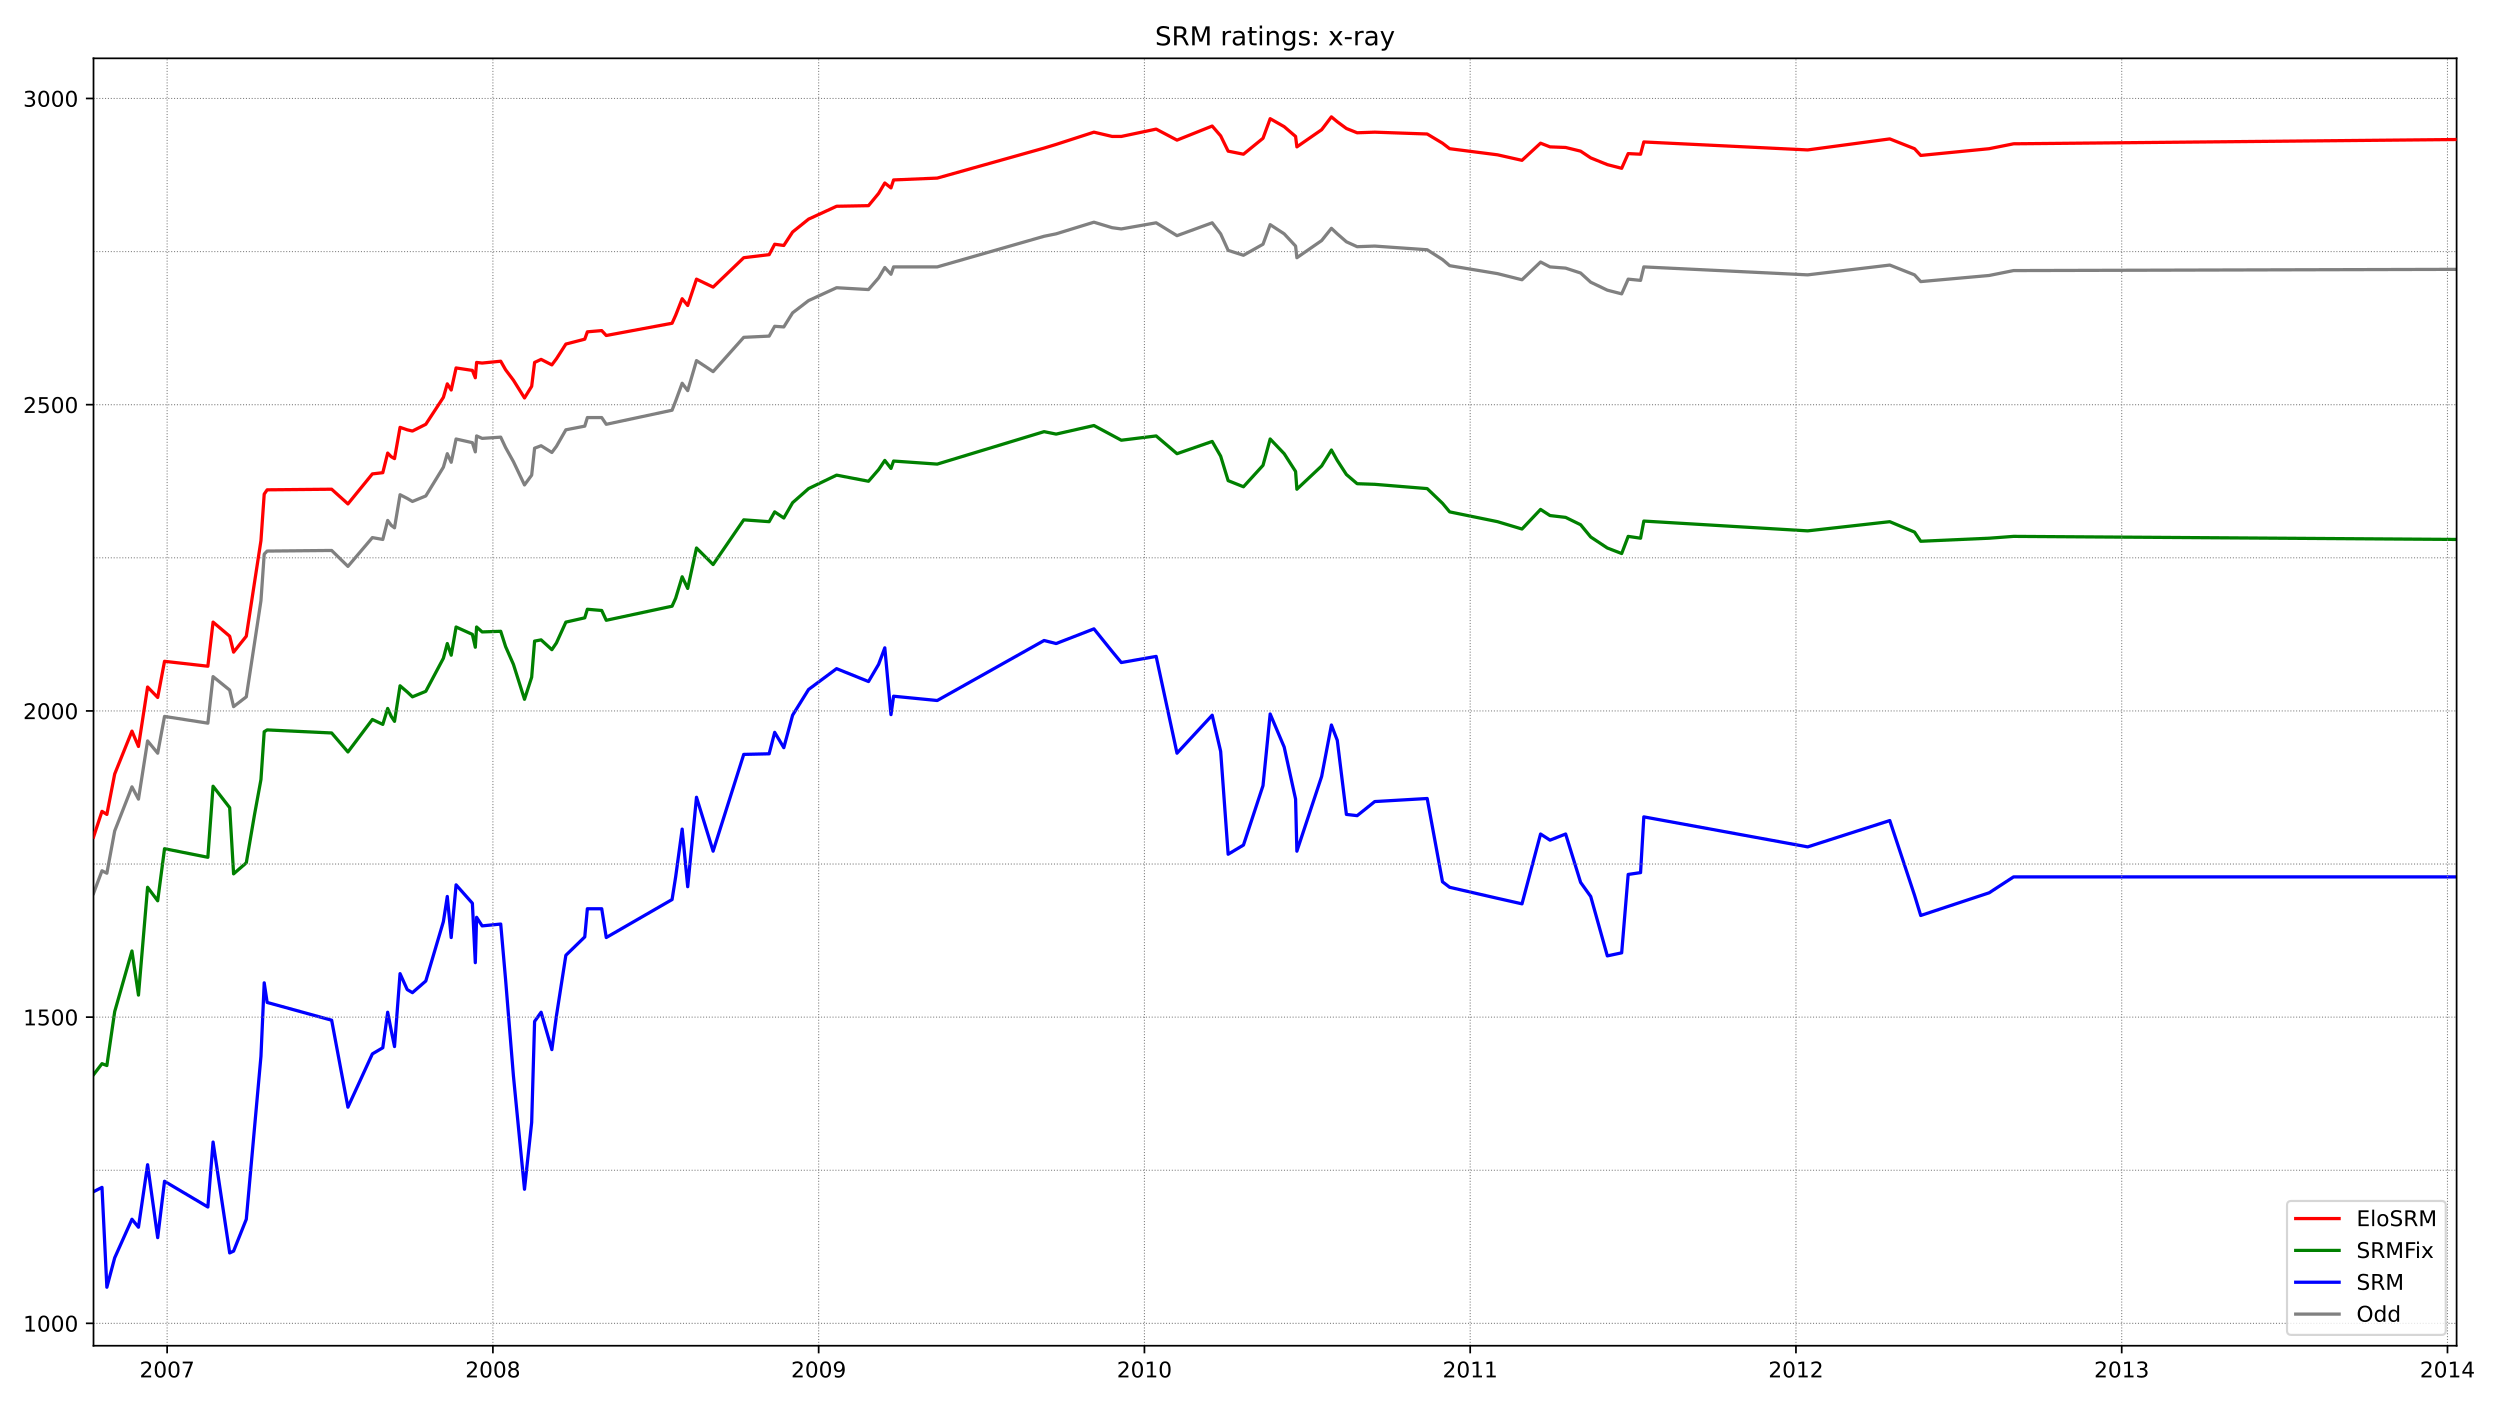 <?xml version="1.0" encoding="utf-8" standalone="no"?>
<!DOCTYPE svg PUBLIC "-//W3C//DTD SVG 1.1//EN"
  "http://www.w3.org/Graphics/SVG/1.1/DTD/svg11.dtd">
<!-- Created with matplotlib (https://matplotlib.org/) -->
<svg height="648pt" version="1.1" viewBox="0 0 1152 648" width="1152pt" xmlns="http://www.w3.org/2000/svg" xmlns:xlink="http://www.w3.org/1999/xlink">
 <defs>
  <style type="text/css">*{stroke-linecap:butt;stroke-linejoin:round;}</style>
 </defs>
 <g id="figure_1">
  <g id="patch_1">
   <path d="M 0 648 
L 1152 648 
L 1152 0 
L 0 0 
z
" style="fill:#ffffff;"/>
  </g>
  <g id="axes_1">
   <g id="patch_2">
    <path d="M 43.09 620.12 
L 1132.001 620.12 
L 1132.001 26.88 
L 43.09 26.88 
z
" style="fill:#ffffff;"/>
   </g>
   <g id="line2d_1">
    <path clip-path="url(#p23b4705172)" d="M 43.09 411.692 
L 46.993 401.25 
L 49.245 402.379 
L 52.847 382.906 
L 60.803 362.587 
L 63.805 368.231 
L 68.009 341.421 
L 72.662 347.065 
L 75.814 330.132 
L 95.779 333.236 
L 98.181 311.788 
L 105.837 317.997 
L 107.638 325.617 
L 113.492 321.101 
L 117.245 296.549 
L 120.247 276.794 
L 121.749 255.346 
L 123.1 253.934 
L 152.822 253.652 
L 160.327 260.99 
L 171.586 247.726 
L 176.389 248.572 
L 178.641 239.824 
L 180.292 242.082 
L 181.793 243.21 
L 184.345 227.971 
L 187.648 229.664 
L 190.049 231.075 
L 196.204 228.535 
L 204.31 215.271 
L 206.111 209.063 
L 207.913 213.014 
L 210.164 202.29 
L 217.67 203.983 
L 219.021 208.216 
L 219.622 200.878 
L 222.173 202.007 
L 230.73 201.443 
L 232.981 206.24 
L 236.584 212.731 
L 241.688 223.455 
L 244.99 218.94 
L 246.341 206.523 
L 249.344 205.394 
L 254.297 208.498 
L 256.399 205.676 
L 260.752 198.056 
L 269.459 196.363 
L 270.66 192.412 
L 277.264 192.412 
L 279.366 195.516 
L 309.689 189.025 
L 311.34 184.792 
L 314.342 176.608 
L 316.894 179.995 
L 320.947 166.166 
L 328.603 171.246 
L 342.713 155.442 
L 354.422 154.878 
L 356.974 150.362 
L 361.177 150.645 
L 365.23 144.154 
L 372.585 138.509 
L 385.495 132.583 
L 400.206 133.43 
L 404.859 128.067 
L 407.712 123.27 
L 410.564 126.374 
L 411.765 122.988 
L 431.88 122.988 
L 481.116 108.877 
L 486.67 107.748 
L 504.083 102.386 
L 512.49 104.926 
L 516.693 105.49 
L 532.755 102.668 
L 542.362 108.595 
L 558.574 102.668 
L 562.477 107.748 
L 565.929 115.368 
L 572.985 117.626 
L 581.991 112.546 
L 585.294 103.515 
L 591.749 107.748 
L 597.003 113.392 
L 597.603 118.754 
L 609.012 110.852 
L 613.515 105.208 
L 616.217 107.748 
L 620.42 111.417 
L 625.374 113.675 
L 633.48 113.392 
L 657.648 115.086 
L 664.703 119.601 
L 668.006 122.423 
L 690.072 126.092 
L 701.33 128.914 
L 709.887 120.73 
L 714.24 122.988 
L 721.445 123.552 
L 728.35 125.81 
L 733.004 130.043 
L 740.66 133.712 
L 747.265 135.405 
L 750.267 128.632 
L 755.971 129.196 
L 757.472 122.988 
L 832.978 126.656 
L 870.807 122.141 
L 882.215 126.656 
L 885.067 129.761 
L 916.591 126.939 
L 927.849 124.681 
L 1132.001 124.116 
" style="fill:none;stroke:#808080;stroke-linecap:square;stroke-width:1.5;"/>
   </g>
   <g id="line2d_2">
    <path clip-path="url(#p23b4705172)" d="M 43.09 549.129 
L 46.993 547.154 
L 49.245 593.155 
L 52.847 579.608 
L 60.803 561.829 
L 63.805 565.498 
L 68.009 536.712 
L 72.662 570.295 
L 75.814 544.332 
L 95.779 556.185 
L 98.181 526.27 
L 105.837 577.351 
L 107.638 576.504 
L 113.492 561.829 
L 117.245 520.061 
L 120.247 486.76 
L 121.749 452.895 
L 123.1 461.925 
L 152.822 470.11 
L 160.327 510.184 
L 171.586 485.631 
L 176.389 482.809 
L 178.641 466.441 
L 180.292 474.907 
L 181.793 482.245 
L 184.345 448.661 
L 187.648 455.999 
L 190.049 457.41 
L 196.204 452.048 
L 204.31 424.673 
L 206.111 413.103 
L 207.913 432.011 
L 210.164 407.741 
L 217.67 416.207 
L 219.021 443.582 
L 219.622 422.698 
L 222.173 426.649 
L 230.73 425.802 
L 232.981 451.484 
L 236.584 495.791 
L 241.688 548 
L 244.99 517.239 
L 246.341 470.674 
L 249.344 466.441 
L 254.297 483.656 
L 256.399 468.134 
L 260.752 440.195 
L 269.459 431.729 
L 270.66 418.747 
L 277.264 418.747 
L 279.366 432.011 
L 309.689 414.514 
L 311.34 404.072 
L 314.342 382.059 
L 316.894 408.587 
L 320.947 367.384 
L 328.603 392.219 
L 342.713 347.629 
L 354.422 347.347 
L 356.974 337.47 
L 361.177 344.525 
L 365.23 329.568 
L 372.585 317.715 
L 385.495 308.119 
L 400.206 314.046 
L 404.859 306.144 
L 407.712 298.524 
L 410.564 329.285 
L 411.765 320.819 
L 431.88 322.794 
L 481.116 295.138 
L 486.67 296.549 
L 504.083 289.776 
L 512.49 300.217 
L 516.693 305.297 
L 532.755 302.475 
L 542.362 347.065 
L 558.574 329.568 
L 562.477 346.218 
L 565.929 393.63 
L 572.985 389.397 
L 581.991 362.022 
L 585.294 329.003 
L 591.749 344.243 
L 597.003 368.231 
L 597.603 392.219 
L 609.012 357.789 
L 613.515 334.083 
L 616.217 341.138 
L 620.42 375.286 
L 625.374 375.851 
L 633.48 369.36 
L 657.648 367.949 
L 664.703 406.33 
L 668.006 408.869 
L 690.072 413.949 
L 701.33 416.489 
L 709.887 384.317 
L 714.24 387.139 
L 721.445 384.317 
L 728.35 406.612 
L 733.004 413.103 
L 740.66 440.477 
L 747.265 439.066 
L 750.267 402.943 
L 755.971 402.096 
L 757.472 376.415 
L 832.978 390.243 
L 870.807 378.108 
L 882.215 412.538 
L 885.067 421.851 
L 916.591 411.409 
L 927.849 404.072 
L 1132.001 404.072 
" style="fill:none;stroke:#0000ff;stroke-linecap:square;stroke-width:1.5;"/>
   </g>
   <g id="matplotlib.axis_1">
    <g id="xtick_1">
     <g id="line2d_3">
      <defs>
       <path d="M 0 0 
L 0 3.5 
" id="m0d48e99ffd" style="stroke:#000000;stroke-width:0.8;"/>
      </defs>
      <g>
       <use style="stroke:#000000;stroke-width:0.8;" x="77.015" xlink:href="#m0d48e99ffd" y="620.12"/>
      </g>
     </g>
     <g id="text_1">
      <!-- 2007 -->
      <g transform="translate(64.29 634.718)scale(0.1 -0.1)">
       <defs>
        <path d="M 19.188 8.297 
L 53.609 8.297 
L 53.609 0 
L 7.328 0 
L 7.328 8.297 
Q 12.938 14.109 22.625 23.891 
Q 32.328 33.688 34.812 36.531 
Q 39.547 41.844 41.422 45.531 
Q 43.312 49.219 43.312 52.781 
Q 43.312 58.594 39.234 62.25 
Q 35.156 65.922 28.609 65.922 
Q 23.969 65.922 18.812 64.312 
Q 13.672 62.703 7.812 59.422 
L 7.812 69.391 
Q 13.766 71.781 18.938 73 
Q 24.125 74.219 28.422 74.219 
Q 39.75 74.219 46.484 68.547 
Q 53.219 62.891 53.219 53.422 
Q 53.219 48.922 51.531 44.891 
Q 49.859 40.875 45.406 35.406 
Q 44.188 33.984 37.641 27.219 
Q 31.109 20.453 19.188 8.297 
z
" id="DejaVuSans-50"/>
        <path d="M 31.781 66.406 
Q 24.172 66.406 20.328 58.906 
Q 16.5 51.422 16.5 36.375 
Q 16.5 21.391 20.328 13.891 
Q 24.172 6.391 31.781 6.391 
Q 39.453 6.391 43.281 13.891 
Q 47.125 21.391 47.125 36.375 
Q 47.125 51.422 43.281 58.906 
Q 39.453 66.406 31.781 66.406 
z
M 31.781 74.219 
Q 44.047 74.219 50.516 64.516 
Q 56.984 54.828 56.984 36.375 
Q 56.984 17.969 50.516 8.266 
Q 44.047 -1.422 31.781 -1.422 
Q 19.531 -1.422 13.062 8.266 
Q 6.594 17.969 6.594 36.375 
Q 6.594 54.828 13.062 64.516 
Q 19.531 74.219 31.781 74.219 
z
" id="DejaVuSans-48"/>
        <path d="M 8.203 72.906 
L 55.078 72.906 
L 55.078 68.703 
L 28.609 0 
L 18.312 0 
L 43.219 64.594 
L 8.203 64.594 
z
" id="DejaVuSans-55"/>
       </defs>
       <use xlink:href="#DejaVuSans-50"/>
       <use x="63.623" xlink:href="#DejaVuSans-48"/>
       <use x="127.246" xlink:href="#DejaVuSans-48"/>
       <use x="190.869" xlink:href="#DejaVuSans-55"/>
      </g>
     </g>
    </g>
    <g id="xtick_2">
     <g id="line2d_4">
      <g>
       <use style="stroke:#000000;stroke-width:0.8;" x="227.127" xlink:href="#m0d48e99ffd" y="620.12"/>
      </g>
     </g>
     <g id="text_2">
      <!-- 2008 -->
      <g transform="translate(214.402 634.718)scale(0.1 -0.1)">
       <defs>
        <path d="M 31.781 34.625 
Q 24.75 34.625 20.719 30.859 
Q 16.703 27.094 16.703 20.516 
Q 16.703 13.922 20.719 10.156 
Q 24.75 6.391 31.781 6.391 
Q 38.812 6.391 42.859 10.172 
Q 46.922 13.969 46.922 20.516 
Q 46.922 27.094 42.891 30.859 
Q 38.875 34.625 31.781 34.625 
z
M 21.922 38.812 
Q 15.578 40.375 12.031 44.719 
Q 8.5 49.078 8.5 55.328 
Q 8.5 64.062 14.719 69.141 
Q 20.953 74.219 31.781 74.219 
Q 42.672 74.219 48.875 69.141 
Q 55.078 64.062 55.078 55.328 
Q 55.078 49.078 51.531 44.719 
Q 48 40.375 41.703 38.812 
Q 48.828 37.156 52.797 32.312 
Q 56.781 27.484 56.781 20.516 
Q 56.781 9.906 50.312 4.234 
Q 43.844 -1.422 31.781 -1.422 
Q 19.734 -1.422 13.25 4.234 
Q 6.781 9.906 6.781 20.516 
Q 6.781 27.484 10.781 32.312 
Q 14.797 37.156 21.922 38.812 
z
M 18.312 54.391 
Q 18.312 48.734 21.844 45.562 
Q 25.391 42.391 31.781 42.391 
Q 38.141 42.391 41.719 45.562 
Q 45.312 48.734 45.312 54.391 
Q 45.312 60.062 41.719 63.234 
Q 38.141 66.406 31.781 66.406 
Q 25.391 66.406 21.844 63.234 
Q 18.312 60.062 18.312 54.391 
z
" id="DejaVuSans-56"/>
       </defs>
       <use xlink:href="#DejaVuSans-50"/>
       <use x="63.623" xlink:href="#DejaVuSans-48"/>
       <use x="127.246" xlink:href="#DejaVuSans-48"/>
       <use x="190.869" xlink:href="#DejaVuSans-56"/>
      </g>
     </g>
    </g>
    <g id="xtick_3">
     <g id="line2d_5">
      <g>
       <use style="stroke:#000000;stroke-width:0.8;" x="377.239" xlink:href="#m0d48e99ffd" y="620.12"/>
      </g>
     </g>
     <g id="text_3">
      <!-- 2009 -->
      <g transform="translate(364.514 634.718)scale(0.1 -0.1)">
       <defs>
        <path d="M 10.984 1.516 
L 10.984 10.5 
Q 14.703 8.734 18.5 7.812 
Q 22.312 6.891 25.984 6.891 
Q 35.75 6.891 40.891 13.453 
Q 46.047 20.016 46.781 33.406 
Q 43.953 29.203 39.594 26.953 
Q 35.25 24.703 29.984 24.703 
Q 19.047 24.703 12.672 31.312 
Q 6.297 37.938 6.297 49.422 
Q 6.297 60.641 12.938 67.422 
Q 19.578 74.219 30.609 74.219 
Q 43.266 74.219 49.922 64.516 
Q 56.594 54.828 56.594 36.375 
Q 56.594 19.141 48.406 8.859 
Q 40.234 -1.422 26.422 -1.422 
Q 22.703 -1.422 18.891 -0.688 
Q 15.094 0.047 10.984 1.516 
z
M 30.609 32.422 
Q 37.25 32.422 41.125 36.953 
Q 45.016 41.5 45.016 49.422 
Q 45.016 57.281 41.125 61.844 
Q 37.25 66.406 30.609 66.406 
Q 23.969 66.406 20.094 61.844 
Q 16.219 57.281 16.219 49.422 
Q 16.219 41.5 20.094 36.953 
Q 23.969 32.422 30.609 32.422 
z
" id="DejaVuSans-57"/>
       </defs>
       <use xlink:href="#DejaVuSans-50"/>
       <use x="63.623" xlink:href="#DejaVuSans-48"/>
       <use x="127.246" xlink:href="#DejaVuSans-48"/>
       <use x="190.869" xlink:href="#DejaVuSans-57"/>
      </g>
     </g>
    </g>
    <g id="xtick_4">
     <g id="line2d_6">
      <g>
       <use style="stroke:#000000;stroke-width:0.8;" x="527.351" xlink:href="#m0d48e99ffd" y="620.12"/>
      </g>
     </g>
     <g id="text_4">
      <!-- 2010 -->
      <g transform="translate(514.626 634.718)scale(0.1 -0.1)">
       <defs>
        <path d="M 12.406 8.297 
L 28.516 8.297 
L 28.516 63.922 
L 10.984 60.406 
L 10.984 69.391 
L 28.422 72.906 
L 38.281 72.906 
L 38.281 8.297 
L 54.391 8.297 
L 54.391 0 
L 12.406 0 
z
" id="DejaVuSans-49"/>
       </defs>
       <use xlink:href="#DejaVuSans-50"/>
       <use x="63.623" xlink:href="#DejaVuSans-48"/>
       <use x="127.246" xlink:href="#DejaVuSans-49"/>
       <use x="190.869" xlink:href="#DejaVuSans-48"/>
      </g>
     </g>
    </g>
    <g id="xtick_5">
     <g id="line2d_7">
      <g>
       <use style="stroke:#000000;stroke-width:0.8;" x="677.463" xlink:href="#m0d48e99ffd" y="620.12"/>
      </g>
     </g>
     <g id="text_5">
      <!-- 2011 -->
      <g transform="translate(664.738 634.718)scale(0.1 -0.1)">
       <use xlink:href="#DejaVuSans-50"/>
       <use x="63.623" xlink:href="#DejaVuSans-48"/>
       <use x="127.246" xlink:href="#DejaVuSans-49"/>
       <use x="190.869" xlink:href="#DejaVuSans-49"/>
      </g>
     </g>
    </g>
    <g id="xtick_6">
     <g id="line2d_8">
      <g>
       <use style="stroke:#000000;stroke-width:0.8;" x="827.574" xlink:href="#m0d48e99ffd" y="620.12"/>
      </g>
     </g>
     <g id="text_6">
      <!-- 2012 -->
      <g transform="translate(814.849 634.718)scale(0.1 -0.1)">
       <use xlink:href="#DejaVuSans-50"/>
       <use x="63.623" xlink:href="#DejaVuSans-48"/>
       <use x="127.246" xlink:href="#DejaVuSans-49"/>
       <use x="190.869" xlink:href="#DejaVuSans-50"/>
      </g>
     </g>
    </g>
    <g id="xtick_7">
     <g id="line2d_9">
      <g>
       <use style="stroke:#000000;stroke-width:0.8;" x="977.686" xlink:href="#m0d48e99ffd" y="620.12"/>
      </g>
     </g>
     <g id="text_7">
      <!-- 2013 -->
      <g transform="translate(964.961 634.718)scale(0.1 -0.1)">
       <defs>
        <path d="M 40.578 39.312 
Q 47.656 37.797 51.625 33 
Q 55.609 28.219 55.609 21.188 
Q 55.609 10.406 48.188 4.484 
Q 40.766 -1.422 27.094 -1.422 
Q 22.516 -1.422 17.656 -0.516 
Q 12.797 0.391 7.625 2.203 
L 7.625 11.719 
Q 11.719 9.328 16.594 8.109 
Q 21.484 6.891 26.812 6.891 
Q 36.078 6.891 40.938 10.547 
Q 45.797 14.203 45.797 21.188 
Q 45.797 27.641 41.281 31.266 
Q 36.766 34.906 28.719 34.906 
L 20.219 34.906 
L 20.219 43.016 
L 29.109 43.016 
Q 36.375 43.016 40.234 45.922 
Q 44.094 48.828 44.094 54.297 
Q 44.094 59.906 40.109 62.906 
Q 36.141 65.922 28.719 65.922 
Q 24.656 65.922 20.016 65.031 
Q 15.375 64.156 9.812 62.312 
L 9.812 71.094 
Q 15.438 72.656 20.344 73.438 
Q 25.25 74.219 29.594 74.219 
Q 40.828 74.219 47.359 69.109 
Q 53.906 64.016 53.906 55.328 
Q 53.906 49.266 50.438 45.094 
Q 46.969 40.922 40.578 39.312 
z
" id="DejaVuSans-51"/>
       </defs>
       <use xlink:href="#DejaVuSans-50"/>
       <use x="63.623" xlink:href="#DejaVuSans-48"/>
       <use x="127.246" xlink:href="#DejaVuSans-49"/>
       <use x="190.869" xlink:href="#DejaVuSans-51"/>
      </g>
     </g>
    </g>
    <g id="xtick_8">
     <g id="line2d_10">
      <g>
       <use style="stroke:#000000;stroke-width:0.8;" x="1127.798" xlink:href="#m0d48e99ffd" y="620.12"/>
      </g>
     </g>
     <g id="text_8">
      <!-- 2014 -->
      <g transform="translate(1115.073 634.718)scale(0.1 -0.1)">
       <defs>
        <path d="M 37.797 64.312 
L 12.891 25.391 
L 37.797 25.391 
z
M 35.203 72.906 
L 47.609 72.906 
L 47.609 25.391 
L 58.016 25.391 
L 58.016 17.188 
L 47.609 17.188 
L 47.609 0 
L 37.797 0 
L 37.797 17.188 
L 4.891 17.188 
L 4.891 26.703 
z
" id="DejaVuSans-52"/>
       </defs>
       <use xlink:href="#DejaVuSans-50"/>
       <use x="63.623" xlink:href="#DejaVuSans-48"/>
       <use x="127.246" xlink:href="#DejaVuSans-49"/>
       <use x="190.869" xlink:href="#DejaVuSans-52"/>
      </g>
     </g>
    </g>
   </g>
   <g id="matplotlib.axis_2">
    <g id="ytick_1">
     <g id="line2d_11">
      <defs>
       <path d="M 0 0 
L -3.5 0 
" id="m87bd131648" style="stroke:#000000;stroke-width:0.8;"/>
      </defs>
      <g>
       <use style="stroke:#000000;stroke-width:0.8;" x="43.09" xlink:href="#m87bd131648" y="609.805"/>
      </g>
     </g>
     <g id="text_9">
      <!-- 1000 -->
      <g transform="translate(10.64 613.604)scale(0.1 -0.1)">
       <use xlink:href="#DejaVuSans-49"/>
       <use x="63.623" xlink:href="#DejaVuSans-48"/>
       <use x="127.246" xlink:href="#DejaVuSans-48"/>
       <use x="190.869" xlink:href="#DejaVuSans-48"/>
      </g>
     </g>
    </g>
    <g id="ytick_2">
     <g id="line2d_12">
      <g>
       <use style="stroke:#000000;stroke-width:0.8;" x="43.09" xlink:href="#m87bd131648" y="468.699"/>
      </g>
     </g>
     <g id="text_10">
      <!-- 1500 -->
      <g transform="translate(10.64 472.498)scale(0.1 -0.1)">
       <defs>
        <path d="M 10.797 72.906 
L 49.516 72.906 
L 49.516 64.594 
L 19.828 64.594 
L 19.828 46.734 
Q 21.969 47.469 24.109 47.828 
Q 26.266 48.188 28.422 48.188 
Q 40.625 48.188 47.75 41.5 
Q 54.891 34.812 54.891 23.391 
Q 54.891 11.625 47.562 5.094 
Q 40.234 -1.422 26.906 -1.422 
Q 22.312 -1.422 17.547 -0.641 
Q 12.797 0.141 7.719 1.703 
L 7.719 11.625 
Q 12.109 9.234 16.797 8.062 
Q 21.484 6.891 26.703 6.891 
Q 35.156 6.891 40.078 11.328 
Q 45.016 15.766 45.016 23.391 
Q 45.016 31 40.078 35.438 
Q 35.156 39.891 26.703 39.891 
Q 22.75 39.891 18.812 39.016 
Q 14.891 38.141 10.797 36.281 
z
" id="DejaVuSans-53"/>
       </defs>
       <use xlink:href="#DejaVuSans-49"/>
       <use x="63.623" xlink:href="#DejaVuSans-53"/>
       <use x="127.246" xlink:href="#DejaVuSans-48"/>
       <use x="190.869" xlink:href="#DejaVuSans-48"/>
      </g>
     </g>
    </g>
    <g id="ytick_3">
     <g id="line2d_13">
      <g>
       <use style="stroke:#000000;stroke-width:0.8;" x="43.09" xlink:href="#m87bd131648" y="327.592"/>
      </g>
     </g>
     <g id="text_11">
      <!-- 2000 -->
      <g transform="translate(10.64 331.391)scale(0.1 -0.1)">
       <use xlink:href="#DejaVuSans-50"/>
       <use x="63.623" xlink:href="#DejaVuSans-48"/>
       <use x="127.246" xlink:href="#DejaVuSans-48"/>
       <use x="190.869" xlink:href="#DejaVuSans-48"/>
      </g>
     </g>
    </g>
    <g id="ytick_4">
     <g id="line2d_14">
      <g>
       <use style="stroke:#000000;stroke-width:0.8;" x="43.09" xlink:href="#m87bd131648" y="186.486"/>
      </g>
     </g>
     <g id="text_12">
      <!-- 2500 -->
      <g transform="translate(10.64 190.285)scale(0.1 -0.1)">
       <use xlink:href="#DejaVuSans-50"/>
       <use x="63.623" xlink:href="#DejaVuSans-53"/>
       <use x="127.246" xlink:href="#DejaVuSans-48"/>
       <use x="190.869" xlink:href="#DejaVuSans-48"/>
      </g>
     </g>
    </g>
    <g id="ytick_5">
     <g id="line2d_15">
      <g>
       <use style="stroke:#000000;stroke-width:0.8;" x="43.09" xlink:href="#m87bd131648" y="45.379"/>
      </g>
     </g>
     <g id="text_13">
      <!-- 3000 -->
      <g transform="translate(10.64 49.178)scale(0.1 -0.1)">
       <use xlink:href="#DejaVuSans-51"/>
       <use x="63.623" xlink:href="#DejaVuSans-48"/>
       <use x="127.246" xlink:href="#DejaVuSans-48"/>
       <use x="190.869" xlink:href="#DejaVuSans-48"/>
      </g>
     </g>
    </g>
   </g>
   <g id="line2d_16">
    <path clip-path="url(#p23b4705172)" d="M 43.09 495.227 
L 46.993 490.147 
L 49.245 490.993 
L 52.847 466.159 
L 60.803 438.22 
L 63.805 458.539 
L 68.009 408.869 
L 72.662 415.078 
L 75.814 391.09 
L 95.779 395.041 
L 98.181 362.304 
L 105.837 372.182 
L 107.638 402.661 
L 113.492 397.581 
L 117.245 375.568 
L 120.247 359.2 
L 121.749 337.187 
L 123.1 336.341 
L 152.822 337.752 
L 160.327 346.5 
L 171.586 331.543 
L 176.389 333.801 
L 178.641 326.463 
L 180.292 330.132 
L 181.793 332.39 
L 184.345 316.021 
L 187.648 318.843 
L 190.049 321.101 
L 196.204 318.561 
L 204.31 303.322 
L 206.111 296.549 
L 207.913 301.911 
L 210.164 288.929 
L 217.67 292.315 
L 219.021 298.242 
L 219.622 288.929 
L 222.173 291.187 
L 230.73 290.904 
L 232.981 297.96 
L 236.584 306.144 
L 241.688 322.23 
L 244.99 312.07 
L 246.341 295.42 
L 249.344 294.855 
L 254.297 299.371 
L 256.399 296.266 
L 260.752 286.671 
L 269.459 284.696 
L 270.66 280.745 
L 277.264 281.309 
L 279.366 285.825 
L 309.689 279.334 
L 311.34 275.665 
L 314.342 265.787 
L 316.894 271.149 
L 320.947 252.523 
L 328.603 260.143 
L 342.713 239.542 
L 354.422 240.388 
L 356.974 235.873 
L 361.177 238.695 
L 365.23 231.64 
L 372.585 225.149 
L 385.495 218.94 
L 400.206 221.762 
L 404.859 216.4 
L 407.712 212.167 
L 410.564 215.836 
L 411.765 212.449 
L 431.88 213.86 
L 481.116 198.903 
L 486.67 200.032 
L 504.083 196.081 
L 512.49 200.596 
L 516.693 202.854 
L 532.755 200.878 
L 542.362 209.063 
L 558.574 203.418 
L 562.477 210.191 
L 565.929 221.48 
L 572.985 224.302 
L 581.991 214.425 
L 585.294 202.29 
L 591.749 209.063 
L 597.003 217.247 
L 597.603 225.431 
L 609.012 214.707 
L 613.515 207.369 
L 616.217 212.167 
L 620.42 218.658 
L 625.374 222.891 
L 633.48 223.173 
L 657.648 225.149 
L 664.703 231.922 
L 668.006 235.873 
L 690.072 240.388 
L 701.33 243.775 
L 709.887 234.744 
L 714.24 237.566 
L 721.445 238.413 
L 728.35 241.799 
L 733.004 247.444 
L 740.66 252.523 
L 747.265 255.063 
L 750.267 247.161 
L 755.971 248.008 
L 757.472 240.106 
L 832.978 244.621 
L 870.807 240.388 
L 882.215 245.186 
L 885.067 249.419 
L 916.591 248.008 
L 927.849 247.161 
L 1132.001 248.572 
" style="fill:none;stroke:#008000;stroke-linecap:square;stroke-width:1.5;"/>
   </g>
   <g id="line2d_17">
    <path clip-path="url(#p23b4705172)" d="M 43.09 609.805 
L 1132.001 609.805 
" style="fill:none;stroke:#808080;stroke-dasharray:0.5,0.825;stroke-dashoffset:0;stroke-width:0.5;"/>
   </g>
   <g id="line2d_18">
    <path clip-path="url(#p23b4705172)" d="M 43.09 539.252 
L 1132.001 539.252 
" style="fill:none;stroke:#808080;stroke-dasharray:0.5,0.825;stroke-dashoffset:0;stroke-width:0.5;"/>
   </g>
   <g id="line2d_19">
    <path clip-path="url(#p23b4705172)" d="M 43.09 468.699 
L 1132.001 468.699 
" style="fill:none;stroke:#808080;stroke-dasharray:0.5,0.825;stroke-dashoffset:0;stroke-width:0.5;"/>
   </g>
   <g id="line2d_20">
    <path clip-path="url(#p23b4705172)" d="M 43.09 398.145 
L 1132.001 398.145 
" style="fill:none;stroke:#808080;stroke-dasharray:0.5,0.825;stroke-dashoffset:0;stroke-width:0.5;"/>
   </g>
   <g id="line2d_21">
    <path clip-path="url(#p23b4705172)" d="M 43.09 327.592 
L 1132.001 327.592 
" style="fill:none;stroke:#808080;stroke-dasharray:0.5,0.825;stroke-dashoffset:0;stroke-width:0.5;"/>
   </g>
   <g id="line2d_22">
    <path clip-path="url(#p23b4705172)" d="M 43.09 257.039 
L 1132.001 257.039 
" style="fill:none;stroke:#808080;stroke-dasharray:0.5,0.825;stroke-dashoffset:0;stroke-width:0.5;"/>
   </g>
   <g id="line2d_23">
    <path clip-path="url(#p23b4705172)" d="M 43.09 186.486 
L 1132.001 186.486 
" style="fill:none;stroke:#808080;stroke-dasharray:0.5,0.825;stroke-dashoffset:0;stroke-width:0.5;"/>
   </g>
   <g id="line2d_24">
    <path clip-path="url(#p23b4705172)" d="M 43.09 115.932 
L 1132.001 115.932 
" style="fill:none;stroke:#808080;stroke-dasharray:0.5,0.825;stroke-dashoffset:0;stroke-width:0.5;"/>
   </g>
   <g id="line2d_25">
    <path clip-path="url(#p23b4705172)" d="M 43.09 45.379 
L 1132.001 45.379 
" style="fill:none;stroke:#808080;stroke-dasharray:0.5,0.825;stroke-dashoffset:0;stroke-width:0.5;"/>
   </g>
   <g id="line2d_26">
    <path clip-path="url(#p23b4705172)" d="M 77.015 620.12 
L 77.015 26.88 
" style="fill:none;stroke:#808080;stroke-dasharray:0.5,0.825;stroke-dashoffset:0;stroke-width:0.5;"/>
   </g>
   <g id="line2d_27">
    <path clip-path="url(#p23b4705172)" d="M 227.127 620.12 
L 227.127 26.88 
" style="fill:none;stroke:#808080;stroke-dasharray:0.5,0.825;stroke-dashoffset:0;stroke-width:0.5;"/>
   </g>
   <g id="line2d_28">
    <path clip-path="url(#p23b4705172)" d="M 377.239 620.12 
L 377.239 26.88 
" style="fill:none;stroke:#808080;stroke-dasharray:0.5,0.825;stroke-dashoffset:0;stroke-width:0.5;"/>
   </g>
   <g id="line2d_29">
    <path clip-path="url(#p23b4705172)" d="M 527.351 620.12 
L 527.351 26.88 
" style="fill:none;stroke:#808080;stroke-dasharray:0.5,0.825;stroke-dashoffset:0;stroke-width:0.5;"/>
   </g>
   <g id="line2d_30">
    <path clip-path="url(#p23b4705172)" d="M 677.463 620.12 
L 677.463 26.88 
" style="fill:none;stroke:#808080;stroke-dasharray:0.5,0.825;stroke-dashoffset:0;stroke-width:0.5;"/>
   </g>
   <g id="line2d_31">
    <path clip-path="url(#p23b4705172)" d="M 827.574 620.12 
L 827.574 26.88 
" style="fill:none;stroke:#808080;stroke-dasharray:0.5,0.825;stroke-dashoffset:0;stroke-width:0.5;"/>
   </g>
   <g id="line2d_32">
    <path clip-path="url(#p23b4705172)" d="M 977.686 620.12 
L 977.686 26.88 
" style="fill:none;stroke:#808080;stroke-dasharray:0.5,0.825;stroke-dashoffset:0;stroke-width:0.5;"/>
   </g>
   <g id="line2d_33">
    <path clip-path="url(#p23b4705172)" d="M 1127.798 620.12 
L 1127.798 26.88 
" style="fill:none;stroke:#808080;stroke-dasharray:0.5,0.825;stroke-dashoffset:0;stroke-width:0.5;"/>
   </g>
   <g id="patch_3">
    <path d="M 43.09 620.12 
L 43.09 26.88 
" style="fill:none;stroke:#000000;stroke-linecap:square;stroke-linejoin:miter;stroke-width:0.8;"/>
   </g>
   <g id="patch_4">
    <path d="M 1132.001 620.12 
L 1132.001 26.88 
" style="fill:none;stroke:#000000;stroke-linecap:square;stroke-linejoin:miter;stroke-width:0.8;"/>
   </g>
   <g id="patch_5">
    <path d="M 43.09 620.12 
L 1132.001 620.12 
" style="fill:none;stroke:#000000;stroke-linecap:square;stroke-linejoin:miter;stroke-width:0.8;"/>
   </g>
   <g id="patch_6">
    <path d="M 43.09 26.88 
L 1132.001 26.88 
" style="fill:none;stroke:#000000;stroke-linecap:square;stroke-linejoin:miter;stroke-width:0.8;"/>
   </g>
   <g id="line2d_34">
    <path clip-path="url(#p23b4705172)" d="M 43.09 385.728 
L 46.993 373.875 
L 49.245 375.286 
L 52.847 356.66 
L 60.803 336.905 
L 63.805 343.96 
L 68.009 316.586 
L 72.662 321.383 
L 75.814 304.733 
L 95.779 306.991 
L 98.181 286.671 
L 105.837 293.162 
L 107.638 300.5 
L 113.492 293.162 
L 117.245 268.61 
L 120.247 249.137 
L 121.749 227.689 
L 123.1 225.713 
L 152.822 225.431 
L 160.327 232.204 
L 171.586 218.376 
L 176.389 217.811 
L 178.641 208.78 
L 180.292 210.474 
L 181.793 211.32 
L 184.345 196.927 
L 187.648 198.056 
L 190.049 198.621 
L 196.204 195.516 
L 204.31 183.099 
L 206.111 176.89 
L 207.913 179.712 
L 210.164 169.553 
L 217.67 170.682 
L 219.021 174.068 
L 219.622 167.013 
L 222.173 167.295 
L 230.73 166.448 
L 232.981 170.399 
L 236.584 175.197 
L 241.688 183.381 
L 244.99 178.019 
L 246.341 167.013 
L 249.344 165.602 
L 254.297 168.142 
L 256.399 165.32 
L 260.752 158.546 
L 269.459 156.289 
L 270.66 152.902 
L 277.264 152.338 
L 279.366 154.596 
L 309.689 148.951 
L 311.34 145.282 
L 314.342 137.663 
L 316.894 140.767 
L 320.947 128.632 
L 328.603 132.301 
L 342.713 118.754 
L 354.422 117.343 
L 356.974 112.546 
L 361.177 113.11 
L 365.23 106.902 
L 372.585 100.975 
L 385.495 95.049 
L 400.206 94.766 
L 404.859 89.122 
L 407.712 84.324 
L 410.564 86.582 
L 411.765 82.913 
L 431.88 82.067 
L 481.116 68.238 
L 486.67 66.545 
L 504.083 60.901 
L 512.49 62.876 
L 516.693 62.876 
L 532.755 59.49 
L 542.362 64.57 
L 558.574 58.079 
L 562.477 62.594 
L 565.929 69.649 
L 572.985 71.06 
L 581.991 63.723 
L 585.294 54.692 
L 591.749 58.361 
L 597.003 62.876 
L 597.603 67.674 
L 609.012 59.772 
L 613.515 53.845 
L 616.217 56.103 
L 620.42 59.208 
L 625.374 61.183 
L 633.48 60.901 
L 657.648 61.747 
L 664.703 65.981 
L 668.006 68.521 
L 690.072 71.343 
L 701.33 73.883 
L 709.887 65.981 
L 714.24 67.674 
L 721.445 67.956 
L 728.35 69.649 
L 733.004 72.754 
L 740.66 75.858 
L 747.265 77.551 
L 750.267 70.778 
L 755.971 71.06 
L 757.472 65.416 
L 832.978 69.085 
L 870.807 64.005 
L 882.215 68.521 
L 885.067 71.625 
L 916.591 68.521 
L 927.849 66.263 
L 1132.001 64.287 
" style="fill:none;stroke:#ff0000;stroke-linecap:square;stroke-width:1.5;"/>
   </g>
   <g id="text_14">
    <!-- SRM ratings: x-ray -->
    <g transform="translate(532.245 20.88)scale(0.12 -0.12)">
     <defs>
      <path d="M 53.516 70.516 
L 53.516 60.891 
Q 47.906 63.578 42.922 64.891 
Q 37.938 66.219 33.297 66.219 
Q 25.25 66.219 20.875 63.094 
Q 16.5 59.969 16.5 54.203 
Q 16.5 49.359 19.406 46.891 
Q 22.312 44.438 30.422 42.922 
L 36.375 41.703 
Q 47.406 39.594 52.656 34.297 
Q 57.906 29 57.906 20.125 
Q 57.906 9.516 50.797 4.047 
Q 43.703 -1.422 29.984 -1.422 
Q 24.812 -1.422 18.969 -0.25 
Q 13.141 0.922 6.891 3.219 
L 6.891 13.375 
Q 12.891 10.016 18.656 8.297 
Q 24.422 6.594 29.984 6.594 
Q 38.422 6.594 43.016 9.906 
Q 47.609 13.234 47.609 19.391 
Q 47.609 24.75 44.312 27.781 
Q 41.016 30.812 33.5 32.328 
L 27.484 33.5 
Q 16.453 35.688 11.516 40.375 
Q 6.594 45.062 6.594 53.422 
Q 6.594 63.094 13.406 68.656 
Q 20.219 74.219 32.172 74.219 
Q 37.312 74.219 42.625 73.281 
Q 47.953 72.359 53.516 70.516 
z
" id="DejaVuSans-83"/>
      <path d="M 44.391 34.188 
Q 47.562 33.109 50.562 29.594 
Q 53.562 26.078 56.594 19.922 
L 66.609 0 
L 56 0 
L 46.688 18.703 
Q 43.062 26.031 39.672 28.422 
Q 36.281 30.812 30.422 30.812 
L 19.672 30.812 
L 19.672 0 
L 9.812 0 
L 9.812 72.906 
L 32.078 72.906 
Q 44.578 72.906 50.734 67.672 
Q 56.891 62.453 56.891 51.906 
Q 56.891 45.016 53.688 40.469 
Q 50.484 35.938 44.391 34.188 
z
M 19.672 64.797 
L 19.672 38.922 
L 32.078 38.922 
Q 39.203 38.922 42.844 42.219 
Q 46.484 45.516 46.484 51.906 
Q 46.484 58.297 42.844 61.547 
Q 39.203 64.797 32.078 64.797 
z
" id="DejaVuSans-82"/>
      <path d="M 9.812 72.906 
L 24.516 72.906 
L 43.109 23.297 
L 61.812 72.906 
L 76.516 72.906 
L 76.516 0 
L 66.891 0 
L 66.891 64.016 
L 48.094 14.016 
L 38.188 14.016 
L 19.391 64.016 
L 19.391 0 
L 9.812 0 
z
" id="DejaVuSans-77"/>
      <path id="DejaVuSans-32"/>
      <path d="M 41.109 46.297 
Q 39.594 47.172 37.812 47.578 
Q 36.031 48 33.891 48 
Q 26.266 48 22.188 43.047 
Q 18.109 38.094 18.109 28.812 
L 18.109 0 
L 9.078 0 
L 9.078 54.688 
L 18.109 54.688 
L 18.109 46.188 
Q 20.953 51.172 25.484 53.578 
Q 30.031 56 36.531 56 
Q 37.453 56 38.578 55.875 
Q 39.703 55.766 41.062 55.516 
z
" id="DejaVuSans-114"/>
      <path d="M 34.281 27.484 
Q 23.391 27.484 19.188 25 
Q 14.984 22.516 14.984 16.5 
Q 14.984 11.719 18.141 8.906 
Q 21.297 6.109 26.703 6.109 
Q 34.188 6.109 38.703 11.406 
Q 43.219 16.703 43.219 25.484 
L 43.219 27.484 
z
M 52.203 31.203 
L 52.203 0 
L 43.219 0 
L 43.219 8.297 
Q 40.141 3.328 35.547 0.953 
Q 30.953 -1.422 24.312 -1.422 
Q 15.922 -1.422 10.953 3.297 
Q 6 8.016 6 15.922 
Q 6 25.141 12.172 29.828 
Q 18.359 34.516 30.609 34.516 
L 43.219 34.516 
L 43.219 35.406 
Q 43.219 41.609 39.141 45 
Q 35.062 48.391 27.688 48.391 
Q 23 48.391 18.547 47.266 
Q 14.109 46.141 10.016 43.891 
L 10.016 52.203 
Q 14.938 54.109 19.578 55.047 
Q 24.219 56 28.609 56 
Q 40.484 56 46.344 49.844 
Q 52.203 43.703 52.203 31.203 
z
" id="DejaVuSans-97"/>
      <path d="M 18.312 70.219 
L 18.312 54.688 
L 36.812 54.688 
L 36.812 47.703 
L 18.312 47.703 
L 18.312 18.016 
Q 18.312 11.328 20.141 9.422 
Q 21.969 7.516 27.594 7.516 
L 36.812 7.516 
L 36.812 0 
L 27.594 0 
Q 17.188 0 13.234 3.875 
Q 9.281 7.766 9.281 18.016 
L 9.281 47.703 
L 2.688 47.703 
L 2.688 54.688 
L 9.281 54.688 
L 9.281 70.219 
z
" id="DejaVuSans-116"/>
      <path d="M 9.422 54.688 
L 18.406 54.688 
L 18.406 0 
L 9.422 0 
z
M 9.422 75.984 
L 18.406 75.984 
L 18.406 64.594 
L 9.422 64.594 
z
" id="DejaVuSans-105"/>
      <path d="M 54.891 33.016 
L 54.891 0 
L 45.906 0 
L 45.906 32.719 
Q 45.906 40.484 42.875 44.328 
Q 39.844 48.188 33.797 48.188 
Q 26.516 48.188 22.312 43.547 
Q 18.109 38.922 18.109 30.906 
L 18.109 0 
L 9.078 0 
L 9.078 54.688 
L 18.109 54.688 
L 18.109 46.188 
Q 21.344 51.125 25.703 53.562 
Q 30.078 56 35.797 56 
Q 45.219 56 50.047 50.172 
Q 54.891 44.344 54.891 33.016 
z
" id="DejaVuSans-110"/>
      <path d="M 45.406 27.984 
Q 45.406 37.75 41.375 43.109 
Q 37.359 48.484 30.078 48.484 
Q 22.859 48.484 18.828 43.109 
Q 14.797 37.75 14.797 27.984 
Q 14.797 18.266 18.828 12.891 
Q 22.859 7.516 30.078 7.516 
Q 37.359 7.516 41.375 12.891 
Q 45.406 18.266 45.406 27.984 
z
M 54.391 6.781 
Q 54.391 -7.172 48.188 -13.984 
Q 42 -20.797 29.203 -20.797 
Q 24.469 -20.797 20.266 -20.094 
Q 16.062 -19.391 12.109 -17.922 
L 12.109 -9.188 
Q 16.062 -11.328 19.922 -12.344 
Q 23.781 -13.375 27.781 -13.375 
Q 36.625 -13.375 41.016 -8.766 
Q 45.406 -4.156 45.406 5.172 
L 45.406 9.625 
Q 42.625 4.781 38.281 2.391 
Q 33.938 0 27.875 0 
Q 17.828 0 11.672 7.656 
Q 5.516 15.328 5.516 27.984 
Q 5.516 40.672 11.672 48.328 
Q 17.828 56 27.875 56 
Q 33.938 56 38.281 53.609 
Q 42.625 51.219 45.406 46.391 
L 45.406 54.688 
L 54.391 54.688 
z
" id="DejaVuSans-103"/>
      <path d="M 44.281 53.078 
L 44.281 44.578 
Q 40.484 46.531 36.375 47.5 
Q 32.281 48.484 27.875 48.484 
Q 21.188 48.484 17.844 46.438 
Q 14.5 44.391 14.5 40.281 
Q 14.5 37.156 16.891 35.375 
Q 19.281 33.594 26.516 31.984 
L 29.594 31.297 
Q 39.156 29.25 43.188 25.516 
Q 47.219 21.781 47.219 15.094 
Q 47.219 7.469 41.188 3.016 
Q 35.156 -1.422 24.609 -1.422 
Q 20.219 -1.422 15.453 -0.562 
Q 10.688 0.297 5.422 2 
L 5.422 11.281 
Q 10.406 8.688 15.234 7.391 
Q 20.062 6.109 24.812 6.109 
Q 31.156 6.109 34.562 8.281 
Q 37.984 10.453 37.984 14.406 
Q 37.984 18.062 35.516 20.016 
Q 33.062 21.969 24.703 23.781 
L 21.578 24.516 
Q 13.234 26.266 9.516 29.906 
Q 5.812 33.547 5.812 39.891 
Q 5.812 47.609 11.281 51.797 
Q 16.75 56 26.812 56 
Q 31.781 56 36.172 55.266 
Q 40.578 54.547 44.281 53.078 
z
" id="DejaVuSans-115"/>
      <path d="M 11.719 12.406 
L 22.016 12.406 
L 22.016 0 
L 11.719 0 
z
M 11.719 51.703 
L 22.016 51.703 
L 22.016 39.312 
L 11.719 39.312 
z
" id="DejaVuSans-58"/>
      <path d="M 54.891 54.688 
L 35.109 28.078 
L 55.906 0 
L 45.312 0 
L 29.391 21.484 
L 13.484 0 
L 2.875 0 
L 24.125 28.609 
L 4.688 54.688 
L 15.281 54.688 
L 29.781 35.203 
L 44.281 54.688 
z
" id="DejaVuSans-120"/>
      <path d="M 4.891 31.391 
L 31.203 31.391 
L 31.203 23.391 
L 4.891 23.391 
z
" id="DejaVuSans-45"/>
      <path d="M 32.172 -5.078 
Q 28.375 -14.844 24.75 -17.812 
Q 21.141 -20.797 15.094 -20.797 
L 7.906 -20.797 
L 7.906 -13.281 
L 13.188 -13.281 
Q 16.891 -13.281 18.938 -11.516 
Q 21 -9.766 23.484 -3.219 
L 25.094 0.875 
L 2.984 54.688 
L 12.5 54.688 
L 29.594 11.922 
L 46.688 54.688 
L 56.203 54.688 
z
" id="DejaVuSans-121"/>
     </defs>
     <use xlink:href="#DejaVuSans-83"/>
     <use x="63.477" xlink:href="#DejaVuSans-82"/>
     <use x="132.959" xlink:href="#DejaVuSans-77"/>
     <use x="219.238" xlink:href="#DejaVuSans-32"/>
     <use x="251.025" xlink:href="#DejaVuSans-114"/>
     <use x="292.139" xlink:href="#DejaVuSans-97"/>
     <use x="353.418" xlink:href="#DejaVuSans-116"/>
     <use x="392.627" xlink:href="#DejaVuSans-105"/>
     <use x="420.41" xlink:href="#DejaVuSans-110"/>
     <use x="483.789" xlink:href="#DejaVuSans-103"/>
     <use x="547.266" xlink:href="#DejaVuSans-115"/>
     <use x="599.365" xlink:href="#DejaVuSans-58"/>
     <use x="633.057" xlink:href="#DejaVuSans-32"/>
     <use x="664.844" xlink:href="#DejaVuSans-120"/>
     <use x="724.023" xlink:href="#DejaVuSans-45"/>
     <use x="760.107" xlink:href="#DejaVuSans-114"/>
     <use x="801.221" xlink:href="#DejaVuSans-97"/>
     <use x="862.5" xlink:href="#DejaVuSans-121"/>
    </g>
   </g>
   <g id="legend_1">
    <g id="patch_7">
     <path d="M 1055.861 615.12 
L 1125.001 615.12 
Q 1127.001 615.12 1127.001 613.12 
L 1127.001 555.408 
Q 1127.001 553.408 1125.001 553.408 
L 1055.861 553.408 
Q 1053.861 553.408 1053.861 555.408 
L 1053.861 613.12 
Q 1053.861 615.12 1055.861 615.12 
z
" style="fill:#ffffff;opacity:0.8;stroke:#cccccc;stroke-linejoin:miter;"/>
    </g>
    <g id="line2d_35">
     <path d="M 1057.861 561.506 
L 1077.861 561.506 
" style="fill:none;stroke:#ff0000;stroke-linecap:square;stroke-width:1.5;"/>
    </g>
    <g id="line2d_36"/>
    <g id="text_15">
     <!-- EloSRM -->
     <g transform="translate(1085.861 565.006)scale(0.1 -0.1)">
      <defs>
       <path d="M 9.812 72.906 
L 55.906 72.906 
L 55.906 64.594 
L 19.672 64.594 
L 19.672 43.016 
L 54.391 43.016 
L 54.391 34.719 
L 19.672 34.719 
L 19.672 8.297 
L 56.781 8.297 
L 56.781 0 
L 9.812 0 
z
" id="DejaVuSans-69"/>
       <path d="M 9.422 75.984 
L 18.406 75.984 
L 18.406 0 
L 9.422 0 
z
" id="DejaVuSans-108"/>
       <path d="M 30.609 48.391 
Q 23.391 48.391 19.188 42.75 
Q 14.984 37.109 14.984 27.297 
Q 14.984 17.484 19.156 11.844 
Q 23.344 6.203 30.609 6.203 
Q 37.797 6.203 41.984 11.859 
Q 46.188 17.531 46.188 27.297 
Q 46.188 37.016 41.984 42.703 
Q 37.797 48.391 30.609 48.391 
z
M 30.609 56 
Q 42.328 56 49.016 48.375 
Q 55.719 40.766 55.719 27.297 
Q 55.719 13.875 49.016 6.219 
Q 42.328 -1.422 30.609 -1.422 
Q 18.844 -1.422 12.172 6.219 
Q 5.516 13.875 5.516 27.297 
Q 5.516 40.766 12.172 48.375 
Q 18.844 56 30.609 56 
z
" id="DejaVuSans-111"/>
      </defs>
      <use xlink:href="#DejaVuSans-69"/>
      <use x="63.184" xlink:href="#DejaVuSans-108"/>
      <use x="90.967" xlink:href="#DejaVuSans-111"/>
      <use x="152.148" xlink:href="#DejaVuSans-83"/>
      <use x="215.625" xlink:href="#DejaVuSans-82"/>
      <use x="285.107" xlink:href="#DejaVuSans-77"/>
     </g>
    </g>
    <g id="line2d_37">
     <path d="M 1057.861 576.184 
L 1077.861 576.184 
" style="fill:none;stroke:#008000;stroke-linecap:square;stroke-width:1.5;"/>
    </g>
    <g id="line2d_38"/>
    <g id="text_16">
     <!-- SRMFix -->
     <g transform="translate(1085.861 579.684)scale(0.1 -0.1)">
      <defs>
       <path d="M 9.812 72.906 
L 51.703 72.906 
L 51.703 64.594 
L 19.672 64.594 
L 19.672 43.109 
L 48.578 43.109 
L 48.578 34.812 
L 19.672 34.812 
L 19.672 0 
L 9.812 0 
z
" id="DejaVuSans-70"/>
      </defs>
      <use xlink:href="#DejaVuSans-83"/>
      <use x="63.477" xlink:href="#DejaVuSans-82"/>
      <use x="132.959" xlink:href="#DejaVuSans-77"/>
      <use x="219.238" xlink:href="#DejaVuSans-70"/>
      <use x="269.508" xlink:href="#DejaVuSans-105"/>
      <use x="297.291" xlink:href="#DejaVuSans-120"/>
     </g>
    </g>
    <g id="line2d_39">
     <path d="M 1057.861 590.862 
L 1077.861 590.862 
" style="fill:none;stroke:#0000ff;stroke-linecap:square;stroke-width:1.5;"/>
    </g>
    <g id="line2d_40"/>
    <g id="text_17">
     <!-- SRM -->
     <g transform="translate(1085.861 594.362)scale(0.1 -0.1)">
      <use xlink:href="#DejaVuSans-83"/>
      <use x="63.477" xlink:href="#DejaVuSans-82"/>
      <use x="132.959" xlink:href="#DejaVuSans-77"/>
     </g>
    </g>
    <g id="line2d_41">
     <path d="M 1057.861 605.54 
L 1077.861 605.54 
" style="fill:none;stroke:#808080;stroke-linecap:square;stroke-width:1.5;"/>
    </g>
    <g id="line2d_42"/>
    <g id="text_18">
     <!-- Odd -->
     <g transform="translate(1085.861 609.04)scale(0.1 -0.1)">
      <defs>
       <path d="M 39.406 66.219 
Q 28.656 66.219 22.328 58.203 
Q 16.016 50.203 16.016 36.375 
Q 16.016 22.609 22.328 14.594 
Q 28.656 6.594 39.406 6.594 
Q 50.141 6.594 56.422 14.594 
Q 62.703 22.609 62.703 36.375 
Q 62.703 50.203 56.422 58.203 
Q 50.141 66.219 39.406 66.219 
z
M 39.406 74.219 
Q 54.734 74.219 63.906 63.938 
Q 73.094 53.656 73.094 36.375 
Q 73.094 19.141 63.906 8.859 
Q 54.734 -1.422 39.406 -1.422 
Q 24.031 -1.422 14.812 8.828 
Q 5.609 19.094 5.609 36.375 
Q 5.609 53.656 14.812 63.938 
Q 24.031 74.219 39.406 74.219 
z
" id="DejaVuSans-79"/>
       <path d="M 45.406 46.391 
L 45.406 75.984 
L 54.391 75.984 
L 54.391 0 
L 45.406 0 
L 45.406 8.203 
Q 42.578 3.328 38.25 0.953 
Q 33.938 -1.422 27.875 -1.422 
Q 17.969 -1.422 11.734 6.484 
Q 5.516 14.406 5.516 27.297 
Q 5.516 40.188 11.734 48.094 
Q 17.969 56 27.875 56 
Q 33.938 56 38.25 53.625 
Q 42.578 51.266 45.406 46.391 
z
M 14.797 27.297 
Q 14.797 17.391 18.875 11.75 
Q 22.953 6.109 30.078 6.109 
Q 37.203 6.109 41.297 11.75 
Q 45.406 17.391 45.406 27.297 
Q 45.406 37.203 41.297 42.844 
Q 37.203 48.484 30.078 48.484 
Q 22.953 48.484 18.875 42.844 
Q 14.797 37.203 14.797 27.297 
z
" id="DejaVuSans-100"/>
      </defs>
      <use xlink:href="#DejaVuSans-79"/>
      <use x="78.711" xlink:href="#DejaVuSans-100"/>
      <use x="142.188" xlink:href="#DejaVuSans-100"/>
     </g>
    </g>
   </g>
  </g>
 </g>
 <defs>
  <clipPath id="p23b4705172">
   <rect height="593.24" width="1088.911" x="43.09" y="26.88"/>
  </clipPath>
 </defs>
</svg>
